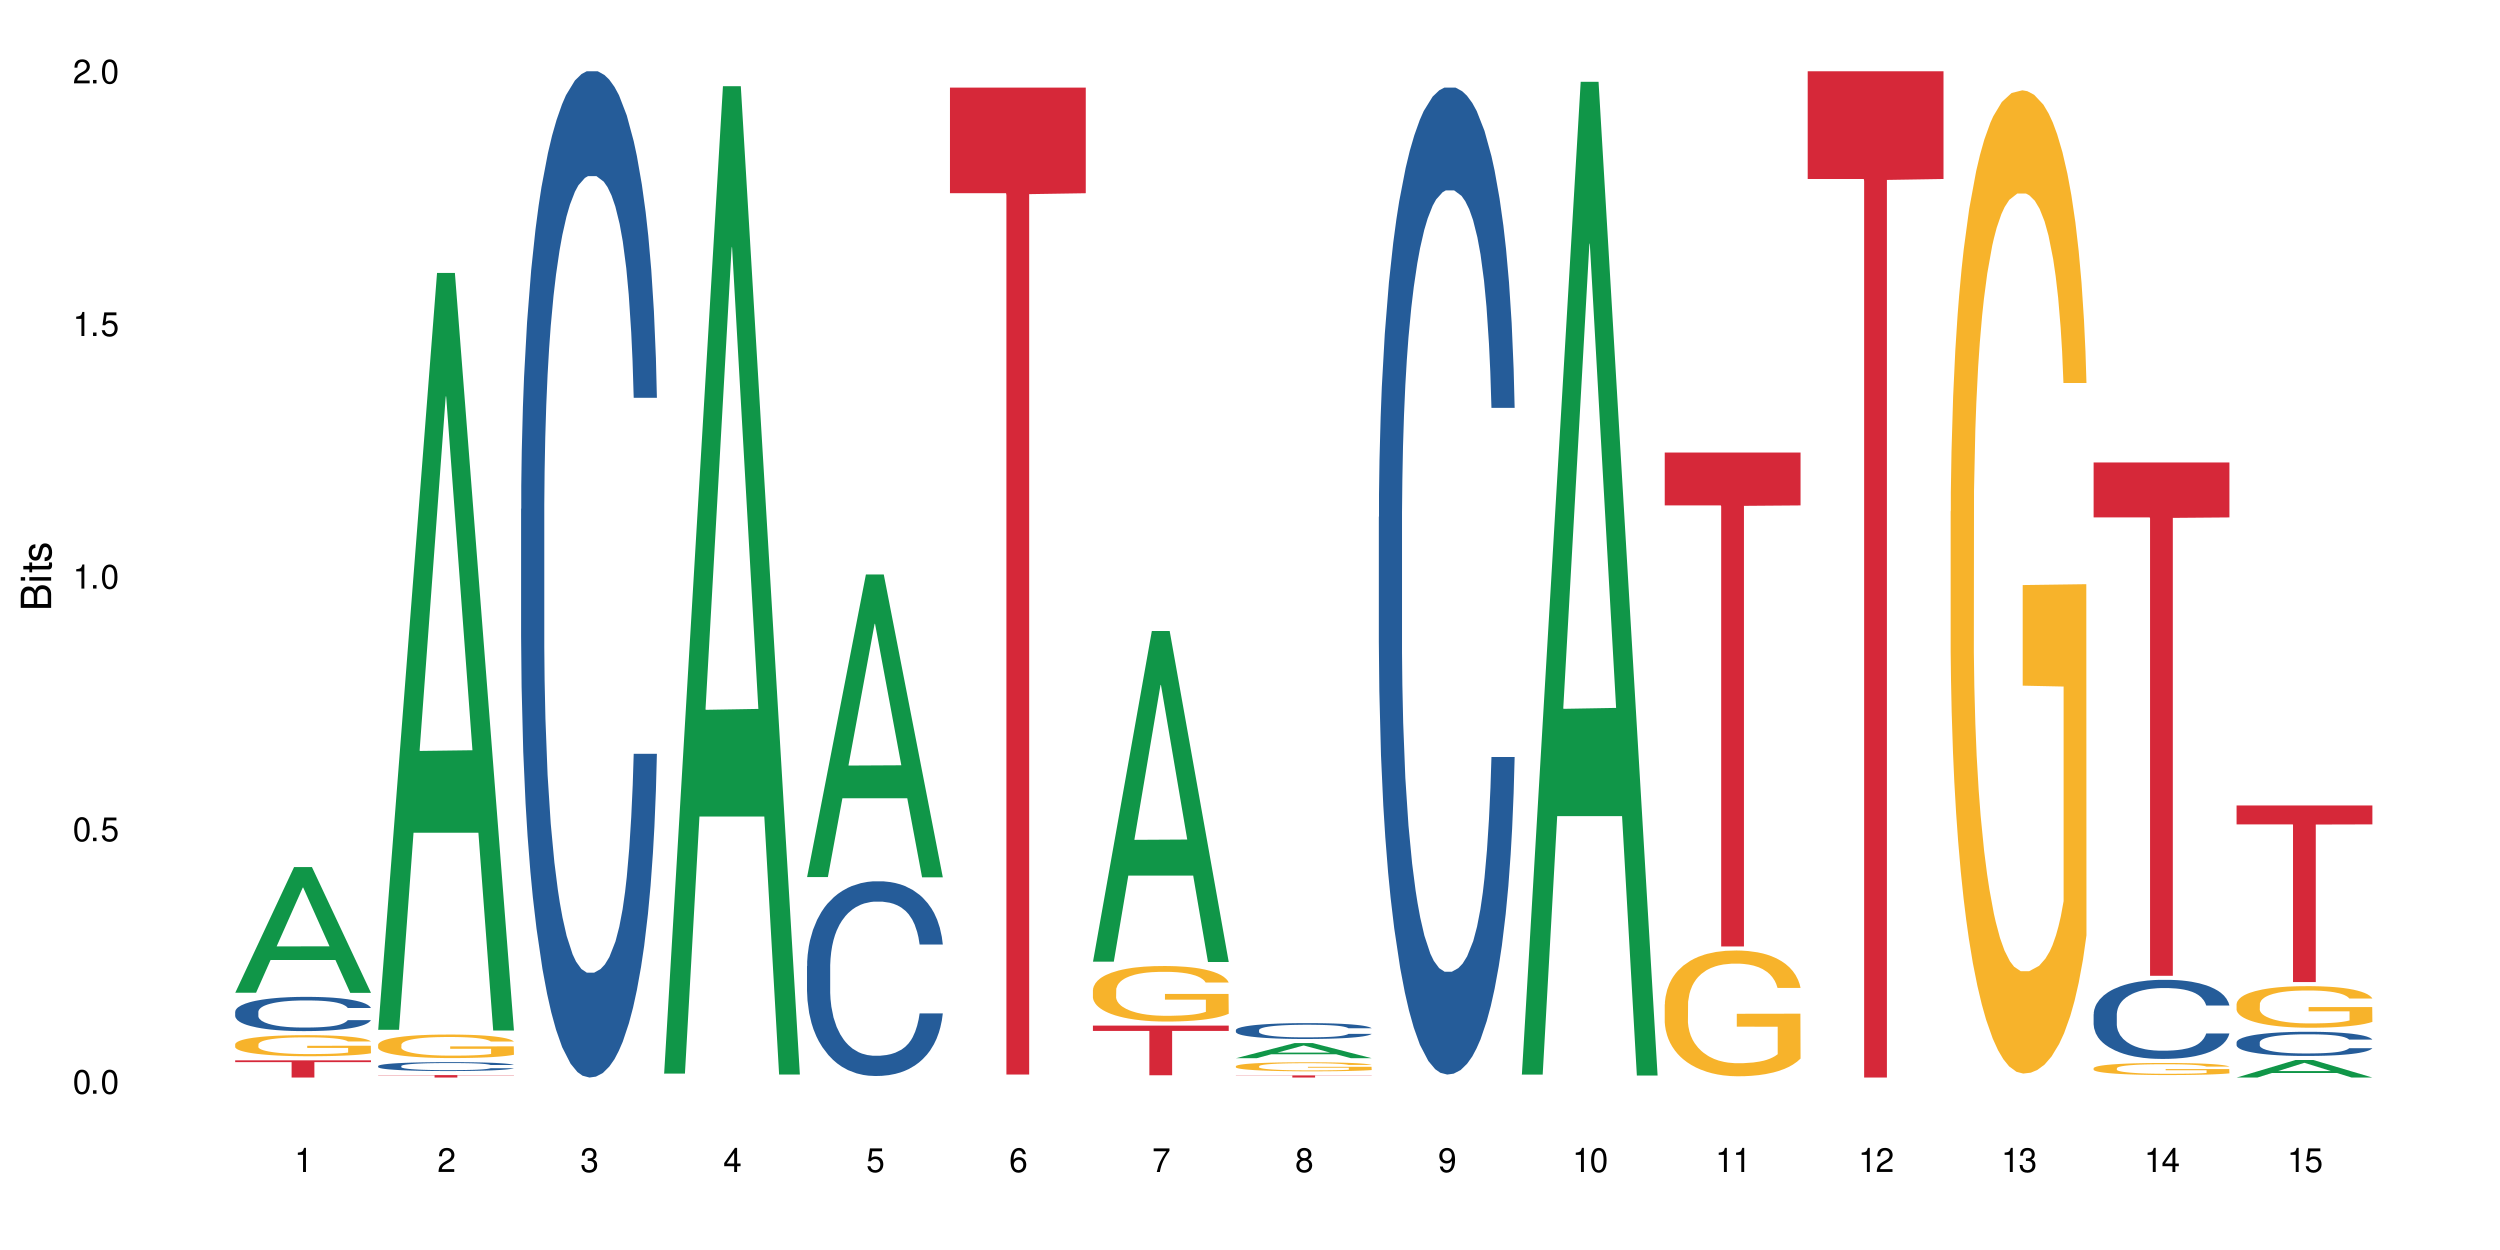 <?xml version="1.0" encoding="UTF-8"?>
<svg xmlns="http://www.w3.org/2000/svg" xmlns:xlink="http://www.w3.org/1999/xlink" width="720" height="360" viewBox="0 0 720 360">
<defs>
<g>
<g id="glyph-0-0">
</g>
<g id="glyph-0-1">
<path d="M 2.641 -6.938 C 2 -6.938 1.422 -6.656 1.078 -6.172 C 0.641 -5.562 0.406 -4.641 0.406 -3.359 C 0.406 -1.016 1.188 0.219 2.641 0.219 C 4.078 0.219 4.859 -1.016 4.859 -3.297 C 4.859 -4.641 4.656 -5.547 4.203 -6.172 C 3.844 -6.656 3.281 -6.938 2.641 -6.938 Z M 2.641 -6.188 C 3.547 -6.188 4 -5.25 4 -3.375 C 4 -1.406 3.562 -0.484 2.625 -0.484 C 1.734 -0.484 1.281 -1.438 1.281 -3.344 C 1.281 -5.25 1.734 -6.188 2.641 -6.188 Z M 2.641 -6.188 "/>
</g>
<g id="glyph-0-2">
<path d="M 1.828 -1 L 0.828 -1 L 0.828 0 L 1.828 0 Z M 1.828 -1 "/>
</g>
<g id="glyph-0-3">
<path d="M 4.562 -6.797 L 1.062 -6.797 L 0.547 -3.094 L 1.328 -3.094 C 1.719 -3.562 2.047 -3.734 2.578 -3.734 C 3.484 -3.734 4.062 -3.109 4.062 -2.094 C 4.062 -1.125 3.484 -0.531 2.578 -0.531 C 1.828 -0.531 1.375 -0.906 1.188 -1.672 L 0.328 -1.672 C 0.453 -1.109 0.547 -0.844 0.75 -0.594 C 1.125 -0.078 1.828 0.219 2.594 0.219 C 3.969 0.219 4.922 -0.781 4.922 -2.219 C 4.922 -3.562 4.031 -4.484 2.719 -4.484 C 2.25 -4.484 1.859 -4.359 1.469 -4.062 L 1.734 -5.969 L 4.562 -5.969 Z M 4.562 -6.797 "/>
</g>
<g id="glyph-0-4">
<path d="M 2.484 -4.938 L 2.484 0 L 3.328 0 L 3.328 -6.938 L 2.766 -6.938 C 2.469 -5.875 2.281 -5.734 0.984 -5.562 L 0.984 -4.938 Z M 2.484 -4.938 "/>
</g>
<g id="glyph-0-5">
<path d="M 4.859 -0.828 L 1.281 -0.828 C 1.359 -1.406 1.672 -1.781 2.5 -2.281 L 3.469 -2.828 C 4.406 -3.344 4.906 -4.062 4.906 -4.906 C 4.906 -5.484 4.672 -6.031 4.266 -6.406 C 3.859 -6.766 3.375 -6.938 2.719 -6.938 C 1.859 -6.938 1.219 -6.625 0.844 -6.031 C 0.609 -5.672 0.5 -5.234 0.484 -4.531 L 1.328 -4.531 C 1.359 -5.016 1.406 -5.281 1.531 -5.516 C 1.75 -5.938 2.188 -6.203 2.703 -6.203 C 3.469 -6.203 4.031 -5.641 4.031 -4.891 C 4.031 -4.344 3.719 -3.859 3.125 -3.516 L 2.234 -3 C 0.812 -2.172 0.406 -1.531 0.328 -0.016 L 4.859 -0.016 Z M 4.859 -0.828 "/>
</g>
<g id="glyph-0-6">
<path d="M 2.125 -3.188 L 2.578 -3.188 C 3.5 -3.188 3.984 -2.766 3.984 -1.922 C 3.984 -1.062 3.469 -0.531 2.594 -0.531 C 1.656 -0.531 1.203 -1 1.156 -2.016 L 0.312 -2.016 C 0.344 -1.453 0.438 -1.094 0.609 -0.781 C 0.953 -0.109 1.625 0.219 2.547 0.219 C 3.953 0.219 4.859 -0.625 4.859 -1.938 C 4.859 -2.828 4.516 -3.297 3.703 -3.594 C 4.344 -3.844 4.656 -4.328 4.656 -5.031 C 4.656 -6.219 3.875 -6.938 2.578 -6.938 C 1.203 -6.938 0.484 -6.172 0.453 -4.703 L 1.297 -4.703 C 1.312 -5.125 1.344 -5.359 1.453 -5.578 C 1.641 -5.969 2.062 -6.203 2.594 -6.203 C 3.344 -6.203 3.797 -5.75 3.797 -5 C 3.797 -4.516 3.609 -4.219 3.25 -4.047 C 3.016 -3.953 2.703 -3.922 2.125 -3.906 Z M 2.125 -3.188 "/>
</g>
<g id="glyph-0-7">
<path d="M 3.141 -1.672 L 3.141 0 L 3.984 0 L 3.984 -1.672 L 4.984 -1.672 L 4.984 -2.438 L 3.984 -2.438 L 3.984 -6.938 L 3.359 -6.938 L 0.266 -2.578 L 0.266 -1.672 Z M 3.141 -2.438 L 1 -2.438 L 3.141 -5.5 Z M 3.141 -2.438 "/>
</g>
<g id="glyph-0-8">
<path d="M 4.781 -5.125 C 4.609 -6.266 3.891 -6.938 2.844 -6.938 C 2.094 -6.938 1.422 -6.578 1.031 -5.953 C 0.594 -5.266 0.406 -4.422 0.406 -3.172 C 0.406 -2 0.578 -1.25 0.984 -0.641 C 1.359 -0.078 1.953 0.219 2.703 0.219 C 3.984 0.219 4.922 -0.75 4.922 -2.094 C 4.922 -3.375 4.062 -4.281 2.844 -4.281 C 2.172 -4.281 1.641 -4.031 1.281 -3.516 C 1.281 -5.234 1.828 -6.188 2.797 -6.188 C 3.391 -6.188 3.797 -5.797 3.938 -5.125 Z M 2.734 -3.531 C 3.547 -3.531 4.062 -2.953 4.062 -2.031 C 4.062 -1.156 3.484 -0.531 2.703 -0.531 C 1.922 -0.531 1.328 -1.188 1.328 -2.078 C 1.328 -2.938 1.906 -3.531 2.734 -3.531 Z M 2.734 -3.531 "/>
</g>
<g id="glyph-0-9">
<path d="M 4.984 -6.797 L 0.438 -6.797 L 0.438 -5.969 L 4.109 -5.969 C 2.5 -3.656 1.828 -2.234 1.328 0 L 2.219 0 C 2.594 -2.172 3.453 -4.047 4.984 -6.094 Z M 4.984 -6.797 "/>
</g>
<g id="glyph-0-10">
<path d="M 3.75 -3.656 C 4.469 -4.094 4.688 -4.438 4.688 -5.078 C 4.688 -6.172 3.844 -6.938 2.641 -6.938 C 1.438 -6.938 0.594 -6.172 0.594 -5.094 C 0.594 -4.438 0.812 -4.094 1.516 -3.656 C 0.734 -3.266 0.359 -2.703 0.359 -1.922 C 0.359 -0.656 1.281 0.219 2.641 0.219 C 3.984 0.219 4.922 -0.656 4.922 -1.922 C 4.922 -2.703 4.531 -3.266 3.75 -3.656 Z M 2.641 -6.188 C 3.359 -6.188 3.812 -5.75 3.812 -5.062 C 3.812 -4.406 3.344 -3.984 2.641 -3.984 C 1.922 -3.984 1.453 -4.406 1.453 -5.078 C 1.453 -5.75 1.922 -6.188 2.641 -6.188 Z M 2.641 -3.266 C 3.484 -3.266 4.062 -2.719 4.062 -1.906 C 4.062 -1.078 3.484 -0.531 2.625 -0.531 C 1.797 -0.531 1.219 -1.094 1.219 -1.906 C 1.219 -2.719 1.781 -3.266 2.641 -3.266 Z M 2.641 -3.266 "/>
</g>
<g id="glyph-0-11">
<path d="M 0.516 -1.578 C 0.672 -0.453 1.406 0.219 2.438 0.219 C 3.188 0.219 3.859 -0.141 4.266 -0.766 C 4.688 -1.453 4.891 -2.297 4.891 -3.547 C 4.891 -4.719 4.703 -5.453 4.312 -6.078 C 3.938 -6.641 3.344 -6.938 2.594 -6.938 C 1.297 -6.938 0.359 -5.969 0.359 -4.625 C 0.359 -3.344 1.234 -2.453 2.453 -2.453 C 3.094 -2.453 3.578 -2.672 4.016 -3.203 C 4 -1.484 3.469 -0.531 2.5 -0.531 C 1.906 -0.531 1.484 -0.906 1.359 -1.578 Z M 2.578 -6.203 C 3.375 -6.203 3.969 -5.531 3.969 -4.641 C 3.969 -3.797 3.391 -3.188 2.547 -3.188 C 1.734 -3.188 1.234 -3.766 1.234 -4.688 C 1.234 -5.562 1.797 -6.203 2.578 -6.203 Z M 2.578 -6.203 "/>
</g>
<g id="glyph-1-0">
</g>
<g id="glyph-1-1">
<path d="M 0 -0.953 L 0 -4.891 C 0 -5.719 -0.234 -6.344 -0.734 -6.797 C -1.188 -7.234 -1.812 -7.469 -2.5 -7.469 C -3.547 -7.469 -4.188 -7 -4.625 -5.875 C -4.984 -6.688 -5.625 -7.094 -6.531 -7.094 C -7.172 -7.094 -7.734 -6.859 -8.141 -6.391 C -8.562 -5.922 -8.75 -5.344 -8.75 -4.5 L -8.75 -0.953 Z M -4.984 -2.062 L -7.766 -2.062 L -7.766 -4.219 C -7.766 -4.844 -7.688 -5.203 -7.453 -5.5 C -7.219 -5.812 -6.859 -5.969 -6.375 -5.969 C -5.891 -5.969 -5.531 -5.812 -5.297 -5.5 C -5.062 -5.203 -4.984 -4.844 -4.984 -4.219 Z M -0.984 -2.062 L -4 -2.062 L -4 -4.781 C -4 -5.766 -3.438 -6.359 -2.484 -6.359 C -1.547 -6.359 -0.984 -5.766 -0.984 -4.781 Z M -0.984 -2.062 "/>
</g>
<g id="glyph-1-2">
<path d="M -6.281 -1.797 L -6.281 -0.797 L 0 -0.797 L 0 -1.797 Z M -8.75 -1.797 L -8.75 -0.797 L -7.484 -0.797 L -7.484 -1.797 Z M -8.75 -1.797 "/>
</g>
<g id="glyph-1-3">
<path d="M -6.281 -3.047 L -6.281 -2.016 L -8.016 -2.016 L -8.016 -1.016 L -6.281 -1.016 L -6.281 -0.172 L -5.469 -0.172 L -5.469 -1.016 L -0.719 -1.016 C -0.078 -1.016 0.281 -1.453 0.281 -2.234 C 0.281 -2.5 0.25 -2.719 0.188 -3.047 L -0.641 -3.047 C -0.609 -2.906 -0.594 -2.766 -0.594 -2.562 C -0.594 -2.141 -0.719 -2.016 -1.156 -2.016 L -5.469 -2.016 L -5.469 -3.047 Z M -6.281 -3.047 "/>
</g>
<g id="glyph-1-4">
<path d="M -4.531 -5.25 C -5.766 -5.25 -6.469 -4.422 -6.469 -2.969 C -6.469 -1.516 -5.719 -0.562 -4.547 -0.562 C -3.562 -0.562 -3.094 -1.062 -2.734 -2.562 L -2.516 -3.484 C -2.344 -4.188 -2.094 -4.469 -1.641 -4.469 C -1.047 -4.469 -0.641 -3.875 -0.641 -3 C -0.641 -2.453 -0.797 -2 -1.062 -1.75 C -1.25 -1.594 -1.422 -1.531 -1.875 -1.469 L -1.875 -0.406 C -0.422 -0.453 0.281 -1.266 0.281 -2.922 C 0.281 -4.5 -0.5 -5.516 -1.719 -5.516 C -2.656 -5.516 -3.172 -4.984 -3.469 -3.734 L -3.703 -2.766 C -3.891 -1.953 -4.156 -1.609 -4.594 -1.609 C -5.188 -1.609 -5.547 -2.125 -5.547 -2.938 C -5.547 -3.75 -5.203 -4.172 -4.531 -4.203 Z M -4.531 -5.25 "/>
</g>
</g>
</defs>
<rect x="-72" y="-36" width="864" height="432" fill="rgb(100%, 100%, 100%)" fill-opacity="1"/>
<path fill-rule="nonzero" fill="rgb(6.275%, 58.824%, 28.235%)" fill-opacity="1" d="M 67.73 285.906 L 67.773 285.871 L 84.695 249.711 L 89.836 249.711 L 106.844 285.941 L 100.867 285.941 L 96.605 276.48 L 77.926 276.48 L 73.75 285.906 L 67.73 285.906 L 79.723 272.57 L 94.895 272.535 L 87.328 255.629 L 87.246 255.594 L 87.16 255.695 L 79.684 272.535 L 79.723 272.57 Z M 67.73 285.906 "/>
<path fill-rule="nonzero" fill="rgb(14.51%, 36.078%, 60%)" fill-opacity="1" d="M 67.73 291.391 L 67.777 291.383 L 67.777 291.168 L 67.922 290.824 L 68.254 290.391 L 68.59 290.094 L 69.449 289.562 L 70.641 289.051 L 71.879 288.652 L 72.785 288.418 L 73.598 288.238 L 75.457 287.906 L 76.652 287.734 L 77.938 287.582 L 79.512 287.43 L 80.656 287.336 L 83.234 287.195 L 85.141 287.129 L 86.621 287.105 L 89.816 287.105 L 91.723 287.141 L 93.105 287.184 L 94.633 287.258 L 95.922 287.336 L 98.164 287.535 L 100.168 287.789 L 101.074 287.934 L 102.504 288.211 L 103.602 288.48 L 104.363 288.715 L 105.223 289.051 L 105.984 289.453 L 106.559 289.914 L 106.844 290.301 L 100.168 290.301 L 99.832 289.941 L 99.449 289.664 L 98.734 289.293 L 98.02 289.031 L 97.02 288.77 L 96.113 288.598 L 94.871 288.43 L 93.773 288.32 L 92.629 288.238 L 91.531 288.184 L 89.434 288.129 L 87 288.129 L 86.094 288.148 L 84.234 288.219 L 83.234 288.285 L 81.801 288.41 L 80.801 288.527 L 79.609 288.707 L 78.797 288.859 L 77.797 289.094 L 77.078 289.301 L 76.27 289.598 L 75.793 289.824 L 75.363 290.078 L 74.98 290.375 L 74.695 290.688 L 74.504 291.023 L 74.41 291.348 L 74.41 292.742 L 74.504 293.066 L 74.742 293.445 L 75.363 293.996 L 76.27 294.473 L 77.32 294.852 L 78.32 295.121 L 78.891 295.246 L 79.656 295.391 L 80.848 295.574 L 82.566 295.754 L 83.566 295.824 L 85.094 295.898 L 86.668 295.934 L 88.766 295.934 L 90.625 295.898 L 91.867 295.852 L 93.156 295.781 L 94.918 295.625 L 96.016 295.48 L 96.969 295.312 L 97.688 295.141 L 98.164 294.996 L 98.879 294.715 L 99.449 294.41 L 99.879 294.094 L 100.168 293.789 L 106.844 293.789 L 106.559 294.148 L 106.129 294.5 L 105.699 294.762 L 105.031 295.078 L 104.27 295.355 L 103.172 295.672 L 102.266 295.879 L 101.074 296.105 L 99.977 296.273 L 98.781 296.43 L 97.02 296.609 L 95.875 296.699 L 94.633 296.781 L 93.156 296.852 L 91.293 296.914 L 89.289 296.949 L 87.43 296.961 L 85.426 296.941 L 83.949 296.906 L 81.992 296.824 L 79.559 296.664 L 77.797 296.492 L 76.414 296.32 L 75.219 296.141 L 73.883 295.898 L 72.168 295.5 L 71.117 295.195 L 70.402 294.941 L 69.59 294.59 L 69.02 294.273 L 68.352 293.77 L 67.875 293.129 L 67.73 292.637 Z M 67.73 291.391 "/>
<path fill-rule="nonzero" fill="rgb(96.863%, 70.196%, 16.863%)" fill-opacity="1" d="M 67.73 300.727 L 67.777 300.723 L 67.777 300.609 L 67.969 300.359 L 68.445 300.016 L 69.066 299.734 L 69.734 299.512 L 70.164 299.395 L 70.879 299.227 L 71.5 299.105 L 73.074 298.855 L 75.078 298.625 L 76.172 298.523 L 77.414 298.43 L 79.18 298.324 L 79.988 298.285 L 82.469 298.195 L 85.285 298.141 L 88.383 298.125 L 89.816 298.129 L 91.77 298.152 L 94.441 298.211 L 95.969 298.27 L 97.16 298.324 L 98.402 298.395 L 99.926 298.508 L 101.359 298.641 L 102.504 298.773 L 103.648 298.941 L 104.602 299.117 L 105.414 299.312 L 106.129 299.547 L 106.559 299.738 L 106.844 299.934 L 100.215 299.934 L 99.832 299.738 L 99.402 299.59 L 98.688 299.406 L 97.973 299.273 L 97.258 299.168 L 95.922 299.023 L 94.777 298.934 L 93.344 298.855 L 91.961 298.805 L 90.387 298.773 L 89.434 298.762 L 86.906 298.762 L 84.617 298.801 L 83.281 298.844 L 82.328 298.891 L 80.992 298.973 L 80.18 299.039 L 79.703 299.086 L 78.273 299.258 L 77.32 299.41 L 76.793 299.516 L 76.125 299.684 L 75.648 299.832 L 75.125 300.055 L 74.84 300.223 L 74.457 300.602 L 74.41 301.598 L 74.551 301.809 L 74.84 302.039 L 75.219 302.238 L 75.793 302.449 L 76.363 302.609 L 77.367 302.828 L 78.227 302.969 L 78.891 303.066 L 80.18 303.215 L 80.703 303.266 L 81.945 303.363 L 83.234 303.441 L 84.809 303.508 L 86 303.543 L 87.906 303.57 L 90.34 303.57 L 93.203 303.535 L 95.016 303.492 L 96.254 303.449 L 97.066 303.41 L 98.066 303.348 L 98.781 303.293 L 99.449 303.23 L 100.262 303.137 L 100.262 301.809 L 88.48 301.805 L 88.48 301.184 L 106.797 301.176 L 106.844 303.348 L 105.844 303.5 L 104.602 303.641 L 103.41 303.754 L 102.168 303.848 L 100.406 303.953 L 98.973 304.02 L 96.781 304.098 L 94.777 304.148 L 92.676 304.18 L 90.816 304.199 L 88.621 304.203 L 86.668 304.191 L 84.57 304.16 L 82.898 304.113 L 81.371 304.059 L 79.848 303.988 L 77.938 303.871 L 76.699 303.777 L 75.41 303.66 L 74.121 303.52 L 72.977 303.371 L 72.215 303.254 L 71.453 303.121 L 70.641 302.953 L 69.879 302.766 L 69.305 302.594 L 68.781 302.398 L 68.398 302.215 L 68.016 301.965 L 67.828 301.766 L 67.73 301.594 Z M 67.73 300.727 "/>
<path fill-rule="nonzero" fill="rgb(83.922%, 15.686%, 22.353%)" fill-opacity="1" d="M 67.73 305.367 L 106.844 305.367 L 106.844 305.898 L 90.543 305.902 L 90.543 310.332 L 83.984 310.332 L 83.984 305.906 L 83.891 305.898 L 67.73 305.898 Z M 67.73 305.367 "/>
<path fill-rule="nonzero" fill="rgb(6.275%, 58.824%, 28.235%)" fill-opacity="1" d="M 108.902 296.578 L 108.945 296.375 L 125.867 78.602 L 131.008 78.602 L 148.016 296.785 L 142.039 296.785 L 137.777 239.832 L 119.098 239.832 L 114.922 296.578 L 108.902 296.578 L 120.895 216.27 L 136.062 216.066 L 128.5 114.246 L 128.418 114.043 L 128.332 114.656 L 120.855 216.066 L 120.895 216.27 Z M 108.902 296.578 "/>
<path fill-rule="nonzero" fill="rgb(14.51%, 36.078%, 60%)" fill-opacity="1" d="M 108.902 307.012 L 108.949 307.008 L 108.949 306.949 L 109.094 306.863 L 109.426 306.75 L 109.762 306.672 L 110.621 306.531 L 111.812 306.398 L 113.051 306.293 L 113.957 306.234 L 114.77 306.188 L 116.629 306.098 L 117.82 306.055 L 119.109 306.016 L 120.684 305.977 L 121.828 305.953 L 124.406 305.914 L 126.312 305.898 L 127.793 305.891 L 130.988 305.891 L 132.895 305.898 L 134.277 305.91 L 135.805 305.93 L 137.094 305.953 L 139.336 306.004 L 141.336 306.07 L 142.242 306.105 L 143.676 306.18 L 144.773 306.25 L 145.535 306.312 L 146.395 306.398 L 147.156 306.504 L 147.73 306.625 L 148.016 306.727 L 141.336 306.727 L 141.004 306.633 L 140.621 306.559 L 139.906 306.461 L 139.191 306.395 L 138.191 306.324 L 137.285 306.281 L 136.043 306.234 L 134.945 306.207 L 133.801 306.188 L 132.703 306.172 L 130.605 306.16 L 128.172 306.16 L 127.266 306.164 L 125.406 306.184 L 124.406 306.199 L 122.973 306.23 L 121.973 306.262 L 120.781 306.309 L 119.969 306.348 L 118.969 306.41 L 118.25 306.465 L 117.441 306.543 L 116.965 306.602 L 116.535 306.668 L 116.152 306.742 L 115.867 306.828 L 115.676 306.914 L 115.582 307 L 115.582 307.363 L 115.676 307.449 L 115.914 307.547 L 116.535 307.691 L 117.441 307.812 L 118.488 307.914 L 119.492 307.984 L 120.062 308.016 L 120.828 308.055 L 122.02 308.102 L 123.738 308.148 L 124.738 308.168 L 126.266 308.188 L 127.84 308.195 L 129.938 308.195 L 131.797 308.188 L 133.039 308.176 L 134.324 308.156 L 136.09 308.117 L 137.188 308.078 L 138.141 308.031 L 138.859 307.988 L 139.336 307.949 L 140.051 307.879 L 140.621 307.797 L 141.051 307.715 L 141.336 307.637 L 148.016 307.637 L 147.73 307.73 L 147.301 307.82 L 146.871 307.891 L 146.203 307.973 L 145.441 308.047 L 144.344 308.129 L 143.438 308.18 L 142.242 308.238 L 141.148 308.285 L 139.953 308.324 L 138.191 308.371 L 137.043 308.395 L 135.805 308.418 L 134.324 308.434 L 132.465 308.453 L 130.461 308.461 L 128.602 308.465 L 126.598 308.457 L 125.121 308.449 L 123.164 308.43 L 120.73 308.387 L 118.969 308.34 L 117.582 308.297 L 116.391 308.25 L 115.055 308.188 L 113.34 308.082 L 112.289 308.004 L 111.574 307.938 L 110.762 307.844 L 110.191 307.762 L 109.523 307.633 L 109.047 307.465 L 108.902 307.336 Z M 108.902 307.012 "/>
<path fill-rule="nonzero" fill="rgb(96.863%, 70.196%, 16.863%)" fill-opacity="1" d="M 108.902 300.852 L 108.949 300.844 L 108.949 300.723 L 109.141 300.441 L 109.617 300.059 L 110.238 299.742 L 110.906 299.496 L 111.336 299.367 L 112.051 299.18 L 112.672 299.043 L 114.246 298.766 L 116.25 298.504 L 117.344 298.395 L 118.586 298.289 L 120.352 298.172 L 121.16 298.129 L 123.641 298.027 L 126.457 297.965 L 129.555 297.949 L 130.988 297.953 L 132.941 297.98 L 135.613 298.047 L 137.141 298.109 L 138.332 298.172 L 139.574 298.25 L 141.098 298.375 L 142.531 298.523 L 143.676 298.672 L 144.82 298.859 L 145.773 299.055 L 146.586 299.273 L 147.301 299.531 L 147.73 299.75 L 148.016 299.965 L 141.387 299.965 L 141.004 299.75 L 140.574 299.582 L 139.859 299.379 L 139.145 299.23 L 138.43 299.113 L 137.094 298.949 L 135.949 298.852 L 134.516 298.766 L 133.133 298.711 L 131.559 298.672 L 130.605 298.66 L 128.078 298.66 L 125.789 298.703 L 124.453 298.754 L 123.5 298.801 L 122.164 298.895 L 121.352 298.969 L 120.875 299.02 L 119.445 299.211 L 118.488 299.383 L 117.965 299.5 L 117.297 299.688 L 116.82 299.855 L 116.297 300.102 L 116.008 300.289 L 115.629 300.707 L 115.582 301.824 L 115.723 302.059 L 116.008 302.312 L 116.391 302.535 L 116.965 302.77 L 117.535 302.949 L 118.539 303.191 L 119.395 303.352 L 120.062 303.457 L 121.352 303.625 L 121.875 303.68 L 123.117 303.793 L 124.406 303.879 L 125.98 303.953 L 127.172 303.988 L 129.078 304.02 L 131.512 304.02 L 134.375 303.984 L 136.188 303.934 L 137.426 303.883 L 138.238 303.84 L 139.238 303.773 L 139.953 303.711 L 140.621 303.645 L 141.434 303.539 L 141.434 302.059 L 129.652 302.051 L 129.652 301.359 L 147.969 301.352 L 148.016 303.773 L 147.016 303.941 L 145.773 304.102 L 144.582 304.227 L 143.34 304.328 L 141.578 304.449 L 140.145 304.523 L 137.949 304.609 L 135.949 304.664 L 133.848 304.703 L 131.988 304.719 L 129.793 304.727 L 127.84 304.715 L 125.742 304.676 L 124.07 304.629 L 122.543 304.566 L 121.02 304.484 L 119.109 304.355 L 117.871 304.25 L 116.582 304.121 L 115.293 303.965 L 114.148 303.797 L 113.387 303.668 L 112.625 303.52 L 111.812 303.332 L 111.051 303.121 L 110.477 302.93 L 109.953 302.715 L 109.57 302.512 L 109.188 302.23 L 108.996 302.008 L 108.902 301.816 Z M 108.902 300.852 "/>
<path fill-rule="nonzero" fill="rgb(83.922%, 15.686%, 22.353%)" fill-opacity="1" d="M 108.902 309.629 L 148.016 309.629 L 148.016 309.703 L 131.715 309.703 L 131.715 310.332 L 125.156 310.332 L 125.156 309.703 L 108.902 309.703 Z M 108.902 309.629 "/>
<path fill-rule="nonzero" fill="rgb(14.51%, 36.078%, 60%)" fill-opacity="1" d="M 150.074 146.621 L 150.121 146.355 L 150.121 140 L 150.266 129.934 L 150.598 117.215 L 150.934 108.477 L 151.793 92.844 L 152.984 77.746 L 154.223 66.09 L 155.129 59.203 L 155.941 53.902 L 157.801 44.102 L 158.992 39.07 L 160.281 34.566 L 161.855 30.062 L 163 27.414 L 165.578 23.176 L 167.484 21.32 L 168.965 20.527 L 172.16 20.527 L 174.066 21.586 L 175.449 22.91 L 176.977 25.031 L 178.266 27.414 L 180.508 33.242 L 182.508 40.66 L 183.414 44.898 L 184.848 53.109 L 185.945 61.055 L 186.707 67.945 L 187.566 77.746 L 188.328 89.668 L 188.902 103.176 L 189.188 114.566 L 182.508 114.566 L 182.176 103.973 L 181.793 95.758 L 181.078 84.898 L 180.363 77.215 L 179.359 69.535 L 178.453 64.5 L 177.215 59.469 L 176.117 56.289 L 174.973 53.902 L 173.875 52.316 L 171.777 50.727 L 169.344 50.727 L 168.438 51.254 L 166.578 53.375 L 165.578 55.23 L 164.145 58.938 L 163.145 62.383 L 161.953 67.68 L 161.141 72.184 L 160.137 79.07 L 159.422 85.164 L 158.613 93.906 L 158.137 100.527 L 157.707 107.945 L 157.324 116.688 L 157.039 125.957 L 156.848 135.762 L 156.754 145.297 L 156.754 186.355 L 156.848 195.895 L 157.086 207.02 L 157.707 223.18 L 158.613 237.219 L 159.66 248.344 L 160.664 256.293 L 161.234 260 L 162 264.238 L 163.191 269.535 L 164.91 274.836 L 165.91 276.953 L 167.438 279.074 L 169.012 280.133 L 171.109 280.133 L 172.969 279.074 L 174.211 277.75 L 175.496 275.629 L 177.262 271.125 L 178.359 266.887 L 179.312 261.855 L 180.027 256.82 L 180.508 252.582 L 181.223 244.371 L 181.793 235.363 L 182.223 226.094 L 182.508 217.086 L 189.188 217.086 L 188.902 227.684 L 188.473 238.012 L 188.043 245.695 L 187.375 254.969 L 186.613 263.18 L 185.516 272.449 L 184.609 278.543 L 183.414 285.168 L 182.32 290.199 L 181.125 294.703 L 179.359 300 L 178.215 302.648 L 176.977 305.035 L 175.496 307.152 L 173.637 309.008 L 171.633 310.066 L 169.773 310.332 L 167.77 309.801 L 166.293 308.742 L 164.336 306.359 L 161.902 301.59 L 160.137 296.559 L 158.754 291.523 L 157.562 286.227 L 156.227 279.074 L 154.512 267.418 L 153.461 258.41 L 152.746 250.992 L 151.934 240.664 L 151.363 231.391 L 150.695 216.555 L 150.219 197.746 L 150.074 183.18 Z M 150.074 146.621 "/>
<path fill-rule="nonzero" fill="rgb(6.275%, 58.824%, 28.235%)" fill-opacity="1" d="M 191.246 309.203 L 191.289 308.938 L 208.211 24.816 L 213.352 24.816 L 230.359 309.473 L 224.383 309.473 L 220.121 235.168 L 201.441 235.168 L 197.262 309.203 L 191.246 309.203 L 203.238 204.43 L 218.406 204.164 L 210.844 71.324 L 210.762 71.055 L 210.676 71.859 L 203.195 204.164 L 203.238 204.43 Z M 191.246 309.203 "/>
<path fill-rule="nonzero" fill="rgb(6.275%, 58.824%, 28.235%)" fill-opacity="1" d="M 232.418 252.59 L 232.461 252.508 L 249.383 165.438 L 254.523 165.438 L 271.531 252.668 L 265.555 252.668 L 261.293 229.898 L 242.613 229.898 L 238.434 252.59 L 232.418 252.59 L 244.41 220.48 L 259.578 220.398 L 252.016 179.688 L 251.934 179.609 L 251.848 179.852 L 244.367 220.398 L 244.41 220.48 Z M 232.418 252.59 "/>
<path fill-rule="nonzero" fill="rgb(14.51%, 36.078%, 60%)" fill-opacity="1" d="M 232.418 278.227 L 232.465 278.176 L 232.465 276.945 L 232.609 274.996 L 232.941 272.539 L 233.277 270.848 L 234.133 267.824 L 235.328 264.902 L 236.566 262.648 L 237.473 261.316 L 238.285 260.289 L 240.145 258.395 L 241.336 257.422 L 242.625 256.551 L 244.199 255.68 L 245.344 255.168 L 247.918 254.348 L 249.828 253.988 L 251.305 253.832 L 254.504 253.832 L 256.41 254.039 L 257.793 254.297 L 259.32 254.703 L 260.609 255.168 L 262.848 256.293 L 264.852 257.727 L 265.758 258.547 L 267.191 260.137 L 268.285 261.676 L 269.051 263.008 L 269.91 264.902 L 270.672 267.207 L 271.246 269.82 L 271.531 272.023 L 264.852 272.023 L 264.52 269.977 L 264.137 268.387 L 263.422 266.285 L 262.707 264.801 L 261.703 263.312 L 260.797 262.34 L 259.559 261.367 L 258.461 260.75 L 257.316 260.289 L 256.219 259.984 L 254.121 259.676 L 251.688 259.676 L 250.781 259.777 L 248.922 260.188 L 247.918 260.547 L 246.488 261.266 L 245.488 261.93 L 244.293 262.953 L 243.484 263.824 L 242.48 265.16 L 241.766 266.336 L 240.957 268.027 L 240.48 269.309 L 240.051 270.742 L 239.668 272.434 L 239.383 274.227 L 239.191 276.125 L 239.094 277.969 L 239.094 285.91 L 239.191 287.758 L 239.43 289.91 L 240.051 293.035 L 240.957 295.75 L 242.004 297.902 L 243.008 299.441 L 243.578 300.156 L 244.344 300.977 L 245.535 302.004 L 247.25 303.027 L 248.254 303.438 L 249.781 303.848 L 251.355 304.051 L 253.453 304.051 L 255.312 303.848 L 256.555 303.59 L 257.84 303.18 L 259.605 302.309 L 260.703 301.488 L 261.656 300.516 L 262.371 299.543 L 262.848 298.723 L 263.566 297.133 L 264.137 295.391 L 264.566 293.598 L 264.852 291.855 L 271.531 291.855 L 271.246 293.906 L 270.816 295.902 L 270.387 297.391 L 269.719 299.184 L 268.953 300.773 L 267.859 302.566 L 266.953 303.746 L 265.758 305.023 L 264.66 306 L 263.469 306.871 L 261.703 307.895 L 260.559 308.406 L 259.32 308.867 L 257.84 309.277 L 255.98 309.637 L 253.977 309.844 L 252.117 309.895 L 250.113 309.789 L 248.637 309.586 L 246.68 309.125 L 244.246 308.203 L 242.48 307.23 L 241.098 306.254 L 239.906 305.23 L 238.57 303.848 L 236.852 301.594 L 235.805 299.852 L 235.09 298.414 L 234.277 296.418 L 233.707 294.621 L 233.039 291.754 L 232.559 288.113 L 232.418 285.297 Z M 232.418 278.227 "/>
<path fill-rule="nonzero" fill="rgb(83.922%, 15.686%, 22.353%)" fill-opacity="1" d="M 273.59 25.223 L 312.703 25.223 L 312.703 55.648 L 296.402 55.914 L 296.402 309.473 L 289.844 309.473 L 289.844 56.184 L 289.746 55.648 L 273.59 55.648 Z M 273.59 25.223 "/>
<path fill-rule="nonzero" fill="rgb(6.275%, 58.824%, 28.235%)" fill-opacity="1" d="M 314.762 276.957 L 314.801 276.867 L 331.727 181.73 L 336.867 181.73 L 353.875 277.047 L 347.898 277.047 L 343.637 252.168 L 324.957 252.168 L 320.777 276.957 L 314.762 276.957 L 326.754 241.875 L 341.922 241.785 L 334.359 197.305 L 334.273 197.215 L 334.191 197.484 L 326.711 241.785 L 326.754 241.875 Z M 314.762 276.957 "/>
<path fill-rule="nonzero" fill="rgb(96.863%, 70.196%, 16.863%)" fill-opacity="1" d="M 314.762 285.062 L 314.809 285.047 L 314.809 284.758 L 315 284.098 L 315.477 283.191 L 316.098 282.449 L 316.766 281.863 L 317.191 281.555 L 317.91 281.117 L 318.527 280.797 L 320.102 280.141 L 322.105 279.523 L 323.203 279.262 L 324.445 279.016 L 326.207 278.734 L 327.02 278.633 L 329.5 278.398 L 332.312 278.254 L 335.414 278.211 L 336.844 278.227 L 338.801 278.281 L 341.473 278.445 L 343 278.59 L 344.191 278.734 L 345.43 278.926 L 346.957 279.219 L 348.387 279.57 L 349.531 279.918 L 350.68 280.359 L 351.633 280.824 L 352.441 281.336 L 353.16 281.949 L 353.586 282.461 L 353.875 282.973 L 347.242 282.973 L 346.863 282.461 L 346.434 282.066 L 345.719 281.586 L 345 281.234 L 344.285 280.957 L 342.949 280.578 L 341.805 280.344 L 340.375 280.141 L 338.992 280.008 L 337.418 279.918 L 336.465 279.891 L 333.938 279.891 L 331.645 279.992 L 330.309 280.109 L 329.355 280.227 L 328.02 280.445 L 327.211 280.621 L 326.734 280.738 L 325.301 281.191 L 324.348 281.602 L 323.824 281.879 L 323.156 282.316 L 322.68 282.711 L 322.152 283.293 L 321.867 283.734 L 321.484 284.727 L 321.438 287.355 L 321.582 287.91 L 321.867 288.512 L 322.25 289.035 L 322.82 289.594 L 323.395 290.016 L 324.395 290.586 L 325.254 290.965 L 325.922 291.215 L 327.211 291.609 L 327.734 291.738 L 328.977 292.004 L 330.262 292.207 L 331.836 292.383 L 333.031 292.473 L 334.938 292.543 L 337.371 292.543 L 340.23 292.457 L 342.043 292.34 L 343.285 292.223 L 344.094 292.121 L 345.098 291.961 L 345.812 291.812 L 346.48 291.652 L 347.293 291.402 L 347.293 287.91 L 335.508 287.898 L 335.508 286.262 L 353.824 286.246 L 353.875 291.961 L 352.871 292.355 L 351.633 292.734 L 350.438 293.027 L 349.199 293.273 L 347.434 293.551 L 346.004 293.727 L 343.809 293.934 L 341.805 294.062 L 339.707 294.152 L 337.848 294.195 L 335.652 294.211 L 333.695 294.18 L 331.598 294.094 L 329.93 293.977 L 328.402 293.828 L 326.875 293.641 L 324.969 293.332 L 323.727 293.086 L 322.441 292.777 L 321.152 292.414 L 320.008 292.02 L 319.246 291.711 L 318.48 291.359 L 317.672 290.922 L 316.906 290.426 L 316.336 289.973 L 315.809 289.461 L 315.43 288.98 L 315.047 288.32 L 314.855 287.797 L 314.762 287.344 Z M 314.762 285.062 "/>
<path fill-rule="nonzero" fill="rgb(83.922%, 15.686%, 22.353%)" fill-opacity="1" d="M 314.762 295.375 L 353.875 295.375 L 353.875 296.906 L 337.574 296.918 L 337.574 309.684 L 331.016 309.684 L 331.016 296.934 L 330.918 296.906 L 314.762 296.906 Z M 314.762 295.375 "/>
<path fill-rule="nonzero" fill="rgb(6.275%, 58.824%, 28.235%)" fill-opacity="1" d="M 355.934 304.762 L 355.973 304.758 L 372.898 300.395 L 378.039 300.395 L 395.047 304.766 L 389.07 304.766 L 384.809 303.625 L 366.129 303.625 L 361.949 304.762 L 355.934 304.762 L 367.926 303.152 L 383.094 303.148 L 375.531 301.109 L 375.445 301.105 L 375.363 301.117 L 367.883 303.148 L 367.926 303.152 Z M 355.934 304.762 "/>
<path fill-rule="nonzero" fill="rgb(14.51%, 36.078%, 60%)" fill-opacity="1" d="M 355.934 296.648 L 355.98 296.645 L 355.98 296.543 L 356.125 296.383 L 356.457 296.184 L 356.789 296.047 L 357.648 295.801 L 358.844 295.562 L 360.082 295.379 L 360.988 295.27 L 361.801 295.184 L 363.66 295.031 L 364.852 294.949 L 366.141 294.879 L 367.715 294.809 L 368.859 294.766 L 371.434 294.699 L 373.344 294.672 L 374.82 294.656 L 378.016 294.656 L 379.926 294.676 L 381.309 294.695 L 382.836 294.73 L 384.121 294.766 L 386.363 294.859 L 388.367 294.977 L 389.273 295.043 L 390.703 295.172 L 391.801 295.297 L 392.566 295.406 L 393.422 295.562 L 394.188 295.75 L 394.758 295.961 L 395.047 296.141 L 388.367 296.141 L 388.035 295.977 L 387.652 295.844 L 386.938 295.672 L 386.223 295.551 L 385.219 295.43 L 384.312 295.352 L 383.074 295.273 L 381.977 295.223 L 380.832 295.184 L 379.734 295.16 L 377.637 295.133 L 375.203 295.133 L 374.297 295.145 L 372.438 295.176 L 371.434 295.207 L 370.004 295.266 L 369 295.32 L 367.809 295.402 L 367 295.473 L 365.996 295.582 L 365.281 295.68 L 364.469 295.816 L 363.992 295.922 L 363.562 296.039 L 363.184 296.176 L 362.895 296.32 L 362.707 296.477 L 362.609 296.625 L 362.609 297.273 L 362.707 297.426 L 362.945 297.602 L 363.562 297.855 L 364.469 298.078 L 365.52 298.254 L 366.52 298.379 L 367.094 298.438 L 367.855 298.504 L 369.051 298.586 L 370.766 298.672 L 371.77 298.703 L 373.293 298.738 L 374.867 298.754 L 376.969 298.754 L 378.828 298.738 L 380.066 298.715 L 381.355 298.684 L 383.121 298.613 L 384.219 298.547 L 385.172 298.465 L 385.887 298.387 L 386.363 298.32 L 387.078 298.191 L 387.652 298.047 L 388.082 297.902 L 388.367 297.758 L 395.047 297.758 L 394.758 297.926 L 394.328 298.09 L 393.902 298.211 L 393.234 298.355 L 392.469 298.488 L 391.371 298.633 L 390.465 298.73 L 389.273 298.832 L 388.176 298.914 L 386.984 298.984 L 385.219 299.066 L 384.074 299.109 L 382.836 299.148 L 381.355 299.18 L 379.496 299.211 L 377.492 299.227 L 375.633 299.23 L 373.629 299.223 L 372.148 299.207 L 370.195 299.168 L 367.762 299.094 L 365.996 299.012 L 364.613 298.934 L 363.422 298.852 L 362.086 298.738 L 360.367 298.555 L 359.32 298.41 L 358.602 298.293 L 357.793 298.133 L 357.219 297.984 L 356.551 297.75 L 356.074 297.453 L 355.934 297.223 Z M 355.934 296.648 "/>
<path fill-rule="nonzero" fill="rgb(96.863%, 70.196%, 16.863%)" fill-opacity="1" d="M 355.934 307.047 L 355.98 307.047 L 355.98 307 L 356.172 306.891 L 356.648 306.742 L 357.27 306.621 L 357.938 306.527 L 358.363 306.477 L 359.082 306.402 L 359.699 306.352 L 361.273 306.242 L 363.277 306.145 L 364.375 306.102 L 365.613 306.059 L 367.379 306.016 L 368.191 305.996 L 370.672 305.961 L 373.484 305.938 L 376.586 305.93 L 378.016 305.93 L 379.973 305.941 L 382.645 305.965 L 384.172 305.992 L 385.363 306.016 L 386.602 306.047 L 388.129 306.094 L 389.559 306.152 L 390.703 306.207 L 391.848 306.281 L 392.805 306.355 L 393.613 306.441 L 394.328 306.539 L 394.758 306.625 L 395.047 306.707 L 388.414 306.707 L 388.035 306.625 L 387.605 306.559 L 386.891 306.48 L 386.172 306.422 L 385.457 306.379 L 384.121 306.316 L 382.977 306.277 L 381.547 306.242 L 380.164 306.223 L 378.59 306.207 L 377.637 306.203 L 375.105 306.203 L 372.816 306.219 L 371.48 306.238 L 370.527 306.258 L 369.191 306.293 L 368.383 306.324 L 367.906 306.34 L 366.473 306.414 L 365.52 306.484 L 364.996 306.527 L 364.328 306.602 L 363.852 306.664 L 363.324 306.762 L 363.039 306.832 L 362.656 306.992 L 362.609 307.422 L 362.754 307.516 L 363.039 307.613 L 363.422 307.699 L 363.992 307.789 L 364.566 307.859 L 365.566 307.953 L 366.426 308.016 L 367.094 308.055 L 368.383 308.117 L 368.906 308.141 L 370.148 308.184 L 371.434 308.215 L 373.008 308.246 L 374.199 308.262 L 376.109 308.273 L 378.543 308.273 L 381.402 308.258 L 383.215 308.238 L 384.457 308.219 L 385.266 308.203 L 386.27 308.176 L 386.984 308.152 L 387.652 308.125 L 388.461 308.086 L 388.461 307.516 L 376.68 307.512 L 376.68 307.246 L 394.996 307.242 L 395.047 308.176 L 394.043 308.242 L 392.805 308.305 L 391.609 308.352 L 390.371 308.391 L 388.605 308.438 L 387.176 308.465 L 384.98 308.5 L 382.977 308.52 L 380.879 308.535 L 379.02 308.543 L 376.824 308.543 L 374.867 308.539 L 372.77 308.523 L 371.102 308.504 L 369.574 308.48 L 368.047 308.449 L 366.141 308.402 L 364.898 308.359 L 363.613 308.309 L 362.324 308.25 L 361.18 308.188 L 360.414 308.137 L 359.652 308.078 L 358.844 308.008 L 358.078 307.926 L 357.508 307.852 L 356.98 307.77 L 356.602 307.688 L 356.219 307.582 L 356.027 307.496 L 355.934 307.422 Z M 355.934 307.047 "/>
<path fill-rule="nonzero" fill="rgb(83.922%, 15.686%, 22.353%)" fill-opacity="1" d="M 355.934 309.707 L 395.047 309.707 L 395.047 309.773 L 378.746 309.773 L 378.746 310.332 L 372.188 310.332 L 372.188 309.777 L 372.09 309.773 L 355.934 309.773 Z M 355.934 309.707 "/>
<path fill-rule="nonzero" fill="rgb(14.51%, 36.078%, 60%)" fill-opacity="1" d="M 397.105 148.898 L 397.152 148.641 L 397.152 142.402 L 397.293 132.531 L 397.629 120.059 L 397.961 111.484 L 398.82 96.152 L 400.012 81.344 L 401.254 69.91 L 402.16 63.156 L 402.973 57.961 L 404.832 48.348 L 406.023 43.41 L 407.312 38.992 L 408.887 34.574 L 410.031 31.977 L 412.605 27.82 L 414.516 26 L 415.992 25.223 L 419.188 25.223 L 421.098 26.262 L 422.48 27.559 L 424.008 29.637 L 425.293 31.977 L 427.535 37.691 L 429.539 44.969 L 430.445 49.125 L 431.875 57.18 L 432.973 64.977 L 433.738 71.73 L 434.594 81.344 L 435.359 93.035 L 435.93 106.289 L 436.219 117.461 L 429.539 117.461 L 429.207 107.066 L 428.824 99.012 L 428.109 88.359 L 427.395 80.824 L 426.391 73.289 L 425.484 68.352 L 424.246 63.418 L 423.148 60.297 L 422.004 57.961 L 420.906 56.402 L 418.809 54.844 L 416.375 54.844 L 415.469 55.363 L 413.609 57.441 L 412.605 59.258 L 411.176 62.895 L 410.172 66.273 L 408.98 71.473 L 408.172 75.887 L 407.168 82.645 L 406.453 88.621 L 405.641 97.195 L 405.164 103.688 L 404.734 110.965 L 404.355 119.539 L 404.066 128.633 L 403.879 138.246 L 403.781 147.602 L 403.781 187.875 L 403.879 197.227 L 404.117 208.141 L 404.734 223.988 L 405.641 237.758 L 406.691 248.672 L 407.691 256.469 L 408.266 260.105 L 409.027 264.262 L 410.223 269.457 L 411.938 274.656 L 412.941 276.734 L 414.465 278.812 L 416.039 279.852 L 418.141 279.852 L 420 278.812 L 421.238 277.512 L 422.527 275.434 L 424.293 271.016 L 425.391 266.859 L 426.344 261.922 L 427.059 256.988 L 427.535 252.828 L 428.25 244.773 L 428.824 235.941 L 429.254 226.848 L 429.539 218.012 L 436.219 218.012 L 435.93 228.406 L 435.5 238.539 L 435.07 246.074 L 434.406 255.168 L 433.641 263.223 L 432.543 272.316 L 431.637 278.293 L 430.445 284.789 L 429.348 289.727 L 428.156 294.141 L 426.391 299.34 L 425.246 301.938 L 424.008 304.273 L 422.527 306.355 L 420.668 308.172 L 418.664 309.211 L 416.805 309.473 L 414.801 308.953 L 413.32 307.914 L 411.367 305.574 L 408.934 300.898 L 407.168 295.961 L 405.785 291.023 L 404.594 285.828 L 403.258 278.812 L 401.539 267.379 L 400.492 258.547 L 399.773 251.27 L 398.965 241.137 L 398.391 232.043 L 397.723 217.492 L 397.246 199.047 L 397.105 184.754 Z M 397.105 148.898 "/>
<path fill-rule="nonzero" fill="rgb(6.275%, 58.824%, 28.235%)" fill-opacity="1" d="M 438.277 309.488 L 438.316 309.219 L 455.242 23.559 L 460.383 23.559 L 477.387 309.754 L 471.414 309.754 L 467.152 235.051 L 448.473 235.051 L 444.293 309.488 L 438.277 309.488 L 450.27 204.145 L 465.438 203.875 L 457.875 70.316 L 457.789 70.051 L 457.707 70.855 L 450.227 203.875 L 450.27 204.145 Z M 438.277 309.488 "/>
<path fill-rule="nonzero" fill="rgb(96.863%, 70.196%, 16.863%)" fill-opacity="1" d="M 479.445 289.258 L 479.496 289.223 L 479.496 288.562 L 479.688 287.074 L 480.164 285.02 L 480.781 283.332 L 481.449 282.012 L 481.879 281.316 L 482.594 280.324 L 483.215 279.594 L 484.789 278.105 L 486.793 276.715 L 487.891 276.121 L 489.129 275.559 L 490.895 274.93 L 491.707 274.699 L 494.188 274.168 L 497 273.836 L 500.102 273.738 L 501.531 273.773 L 503.488 273.902 L 506.16 274.27 L 507.684 274.598 L 508.879 274.93 L 510.117 275.359 L 511.645 276.02 L 513.074 276.816 L 514.219 277.609 L 515.363 278.602 L 516.316 279.66 L 517.129 280.82 L 517.844 282.207 L 518.273 283.367 L 518.559 284.523 L 511.93 284.523 L 511.547 283.367 L 511.121 282.473 L 510.402 281.383 L 509.688 280.586 L 508.973 279.957 L 507.637 279.098 L 506.492 278.57 L 505.062 278.105 L 503.68 277.809 L 502.105 277.609 L 501.148 277.543 L 498.621 277.543 L 496.332 277.773 L 494.996 278.039 L 494.043 278.305 L 492.707 278.801 L 491.898 279.199 L 491.418 279.461 L 489.988 280.488 L 489.035 281.414 L 488.512 282.043 L 487.844 283.035 L 487.363 283.93 L 486.84 285.254 L 486.555 286.246 L 486.172 288.496 L 486.125 294.453 L 486.27 295.707 L 486.555 297.066 L 486.938 298.258 L 487.508 299.516 L 488.082 300.473 L 489.082 301.762 L 489.941 302.625 L 490.609 303.188 L 491.898 304.078 L 492.422 304.379 L 493.66 304.973 L 494.949 305.438 L 496.523 305.832 L 497.715 306.031 L 499.625 306.199 L 502.055 306.199 L 504.918 306 L 506.73 305.734 L 507.973 305.469 L 508.781 305.238 L 509.785 304.875 L 510.5 304.543 L 511.168 304.18 L 511.977 303.617 L 511.977 295.707 L 500.195 295.676 L 500.195 291.969 L 518.512 291.938 L 518.559 304.875 L 517.559 305.766 L 516.316 306.629 L 515.125 307.289 L 513.887 307.852 L 512.121 308.48 L 510.691 308.879 L 508.496 309.34 L 506.492 309.637 L 504.395 309.836 L 502.535 309.938 L 500.34 309.969 L 498.383 309.902 L 496.285 309.703 L 494.617 309.441 L 493.09 309.109 L 491.562 308.68 L 489.656 307.984 L 488.414 307.422 L 487.125 306.727 L 485.84 305.898 L 484.695 305.008 L 483.93 304.312 L 483.168 303.516 L 482.355 302.523 L 481.594 301.398 L 481.02 300.375 L 480.496 299.215 L 480.113 298.125 L 479.734 296.637 L 479.543 295.445 L 479.445 294.418 Z M 479.445 289.258 "/>
<path fill-rule="nonzero" fill="rgb(83.922%, 15.686%, 22.353%)" fill-opacity="1" d="M 479.445 130.332 L 518.559 130.332 L 518.559 145.559 L 502.258 145.691 L 502.258 272.574 L 495.699 272.574 L 495.699 145.824 L 495.605 145.559 L 479.445 145.559 Z M 479.445 130.332 "/>
<path fill-rule="nonzero" fill="rgb(83.922%, 15.686%, 22.353%)" fill-opacity="1" d="M 520.617 20.527 L 559.73 20.527 L 559.73 51.547 L 543.43 51.82 L 543.43 310.332 L 536.871 310.332 L 536.871 52.094 L 536.777 51.547 L 520.617 51.547 Z M 520.617 20.527 "/>
<path fill-rule="nonzero" fill="rgb(96.863%, 70.196%, 16.863%)" fill-opacity="1" d="M 561.789 147.297 L 561.84 147.035 L 561.84 141.863 L 562.027 130.227 L 562.504 114.191 L 563.125 101.004 L 563.793 90.66 L 564.223 85.227 L 564.938 77.469 L 565.559 71.781 L 567.133 60.141 L 569.137 49.281 L 570.234 44.625 L 571.473 40.227 L 573.238 35.312 L 574.051 33.504 L 576.531 29.367 L 579.344 26.781 L 582.445 26.004 L 583.875 26.262 L 585.832 27.297 L 588.5 30.141 L 590.027 32.727 L 591.219 35.312 L 592.461 38.676 L 593.988 43.848 L 595.418 50.055 L 596.562 56.262 L 597.707 64.02 L 598.66 72.297 L 599.473 81.348 L 600.188 92.211 L 600.617 101.262 L 600.902 110.312 L 594.273 110.312 L 593.891 101.262 L 593.461 94.277 L 592.746 85.746 L 592.031 79.539 L 591.316 74.625 L 589.98 67.898 L 588.836 63.762 L 587.406 60.141 L 586.02 57.812 L 584.449 56.262 L 583.492 55.746 L 580.965 55.746 L 578.676 57.555 L 577.34 59.625 L 576.387 61.691 L 575.051 65.574 L 574.238 68.676 L 573.762 70.746 L 572.332 78.762 L 571.379 86.004 L 570.852 90.918 L 570.184 98.676 L 569.707 105.656 L 569.184 116.004 L 568.898 123.762 L 568.516 141.348 L 568.469 187.898 L 568.609 197.727 L 568.898 208.328 L 569.277 217.641 L 569.852 227.465 L 570.426 234.965 L 571.426 245.051 L 572.285 251.777 L 572.953 256.172 L 574.238 263.156 L 574.766 265.484 L 576.004 270.137 L 577.293 273.758 L 578.867 276.863 L 580.059 278.414 L 581.969 279.707 L 584.398 279.707 L 587.262 278.156 L 589.074 276.086 L 590.312 274.016 L 591.125 272.207 L 592.125 269.363 L 592.844 266.777 L 593.512 263.93 L 594.32 259.535 L 594.32 197.727 L 582.539 197.469 L 582.539 168.5 L 600.855 168.242 L 600.902 269.363 L 599.902 276.344 L 598.66 283.07 L 597.469 288.242 L 596.23 292.637 L 594.465 297.551 L 593.031 300.656 L 590.84 304.277 L 588.836 306.602 L 586.738 308.156 L 584.875 308.93 L 582.684 309.188 L 580.727 308.672 L 578.629 307.121 L 576.957 305.051 L 575.434 302.465 L 573.906 299.102 L 571.996 293.672 L 570.758 289.277 L 569.469 283.844 L 568.184 277.379 L 567.039 270.398 L 566.273 264.965 L 565.512 258.758 L 564.699 251 L 563.938 242.207 L 563.363 234.191 L 562.84 225.141 L 562.457 216.605 L 562.078 204.969 L 561.887 195.656 L 561.789 187.641 Z M 561.789 147.297 "/>
<path fill-rule="nonzero" fill="rgb(14.51%, 36.078%, 60%)" fill-opacity="1" d="M 602.961 292.105 L 603.008 292.086 L 603.008 291.586 L 603.152 290.793 L 603.488 289.793 L 603.82 289.109 L 604.68 287.879 L 605.871 286.691 L 607.113 285.777 L 608.02 285.234 L 608.828 284.82 L 610.688 284.047 L 611.883 283.652 L 613.168 283.297 L 614.742 282.945 L 615.887 282.738 L 618.465 282.402 L 620.371 282.258 L 621.852 282.195 L 625.047 282.195 L 626.953 282.277 L 628.336 282.383 L 629.863 282.551 L 631.152 282.738 L 633.395 283.195 L 635.398 283.777 L 636.305 284.109 L 637.734 284.758 L 638.832 285.379 L 639.594 285.922 L 640.453 286.691 L 641.215 287.629 L 641.789 288.691 L 642.074 289.586 L 635.398 289.586 L 635.062 288.754 L 634.684 288.109 L 633.965 287.254 L 633.25 286.652 L 632.25 286.047 L 631.344 285.652 L 630.102 285.258 L 629.004 285.008 L 627.859 284.82 L 626.766 284.695 L 624.664 284.57 L 622.23 284.57 L 621.324 284.609 L 619.465 284.777 L 618.465 284.922 L 617.031 285.215 L 616.031 285.484 L 614.84 285.902 L 614.027 286.254 L 613.027 286.797 L 612.312 287.277 L 611.5 287.961 L 611.023 288.484 L 610.594 289.066 L 610.211 289.754 L 609.926 290.48 L 609.734 291.254 L 609.641 292 L 609.641 295.23 L 609.734 295.977 L 609.973 296.852 L 610.594 298.121 L 611.5 299.227 L 612.551 300.102 L 613.551 300.727 L 614.125 301.016 L 614.887 301.352 L 616.078 301.766 L 617.797 302.184 L 618.797 302.348 L 620.324 302.516 L 621.898 302.598 L 623.996 302.598 L 625.855 302.516 L 627.098 302.41 L 628.387 302.246 L 630.148 301.891 L 631.246 301.559 L 632.203 301.164 L 632.918 300.766 L 633.395 300.434 L 634.109 299.789 L 634.684 299.082 L 635.109 298.352 L 635.398 297.645 L 642.074 297.645 L 641.789 298.477 L 641.359 299.289 L 640.93 299.891 L 640.262 300.621 L 639.5 301.266 L 638.402 301.996 L 637.496 302.473 L 636.305 302.996 L 635.207 303.391 L 634.016 303.742 L 632.25 304.16 L 631.105 304.367 L 629.863 304.555 L 628.387 304.723 L 626.523 304.867 L 624.523 304.953 L 622.66 304.973 L 620.66 304.93 L 619.18 304.848 L 617.223 304.66 L 614.793 304.285 L 613.027 303.891 L 611.645 303.496 L 610.449 303.078 L 609.113 302.516 L 607.398 301.602 L 606.348 300.891 L 605.633 300.309 L 604.82 299.496 L 604.25 298.77 L 603.582 297.602 L 603.105 296.125 L 602.961 294.98 Z M 602.961 292.105 "/>
<path fill-rule="nonzero" fill="rgb(96.863%, 70.196%, 16.863%)" fill-opacity="1" d="M 602.961 307.629 L 603.008 307.625 L 603.008 307.562 L 603.199 307.418 L 603.676 307.219 L 604.297 307.059 L 604.965 306.93 L 605.395 306.863 L 606.109 306.77 L 606.73 306.699 L 608.305 306.555 L 610.309 306.422 L 611.406 306.367 L 612.645 306.312 L 614.41 306.25 L 615.219 306.23 L 617.699 306.176 L 620.516 306.145 L 623.617 306.137 L 625.047 306.141 L 627.004 306.152 L 629.672 306.188 L 631.199 306.219 L 632.391 306.25 L 633.633 306.293 L 635.16 306.355 L 636.59 306.434 L 637.734 306.508 L 638.879 306.605 L 639.832 306.707 L 640.645 306.816 L 641.359 306.949 L 641.789 307.062 L 642.074 307.172 L 635.445 307.172 L 635.062 307.062 L 634.633 306.977 L 633.918 306.871 L 633.203 306.793 L 632.488 306.734 L 631.152 306.652 L 630.008 306.602 L 628.578 306.555 L 627.191 306.527 L 625.617 306.508 L 624.664 306.504 L 622.137 306.504 L 619.848 306.523 L 618.512 306.551 L 617.559 306.574 L 616.223 306.621 L 615.41 306.66 L 614.934 306.688 L 613.504 306.785 L 612.551 306.875 L 612.023 306.934 L 611.355 307.031 L 610.879 307.117 L 610.355 307.242 L 610.07 307.34 L 609.688 307.555 L 609.641 308.125 L 609.781 308.246 L 610.07 308.379 L 610.449 308.492 L 611.023 308.613 L 611.594 308.707 L 612.598 308.828 L 613.457 308.91 L 614.125 308.965 L 615.41 309.051 L 615.938 309.082 L 617.176 309.137 L 618.465 309.184 L 620.039 309.219 L 621.23 309.238 L 623.137 309.254 L 625.57 309.254 L 628.434 309.234 L 630.246 309.211 L 631.484 309.184 L 632.297 309.164 L 633.297 309.129 L 634.016 309.098 L 634.684 309.062 L 635.492 309.008 L 635.492 308.246 L 623.711 308.246 L 623.711 307.887 L 642.027 307.887 L 642.074 309.129 L 641.074 309.215 L 639.832 309.297 L 638.641 309.359 L 637.402 309.414 L 635.637 309.477 L 634.203 309.512 L 632.012 309.559 L 630.008 309.586 L 627.91 309.605 L 626.047 309.613 L 623.855 309.617 L 621.898 309.613 L 619.801 309.594 L 618.129 309.566 L 616.605 309.535 L 615.078 309.492 L 613.168 309.426 L 611.93 309.371 L 610.641 309.305 L 609.355 309.227 L 608.207 309.141 L 607.445 309.074 L 606.684 308.996 L 605.871 308.902 L 605.109 308.793 L 604.535 308.695 L 604.012 308.586 L 603.629 308.48 L 603.25 308.336 L 603.059 308.223 L 602.961 308.125 Z M 602.961 307.629 "/>
<path fill-rule="nonzero" fill="rgb(83.922%, 15.686%, 22.353%)" fill-opacity="1" d="M 602.961 133.188 L 642.074 133.188 L 642.074 149.016 L 625.773 149.152 L 625.773 281.031 L 619.215 281.031 L 619.215 149.293 L 619.121 149.016 L 602.961 149.016 Z M 602.961 133.188 "/>
<path fill-rule="nonzero" fill="rgb(6.275%, 58.824%, 28.235%)" fill-opacity="1" d="M 644.133 310.328 L 644.176 310.324 L 661.098 305.281 L 666.238 305.281 L 683.246 310.332 L 677.27 310.332 L 673.008 309.016 L 654.328 309.016 L 650.152 310.328 L 644.133 310.328 L 656.125 308.469 L 671.297 308.465 L 663.73 306.105 L 663.648 306.102 L 663.566 306.117 L 656.086 308.465 L 656.125 308.469 Z M 644.133 310.328 "/>
<path fill-rule="nonzero" fill="rgb(14.51%, 36.078%, 60%)" fill-opacity="1" d="M 644.133 300.184 L 644.18 300.176 L 644.18 300.023 L 644.324 299.781 L 644.66 299.477 L 644.992 299.266 L 645.852 298.891 L 647.043 298.527 L 648.285 298.25 L 649.191 298.082 L 650 297.957 L 651.859 297.723 L 653.055 297.602 L 654.34 297.492 L 655.914 297.383 L 657.059 297.32 L 659.637 297.219 L 661.543 297.172 L 663.023 297.152 L 666.219 297.152 L 668.125 297.18 L 669.508 297.211 L 671.035 297.262 L 672.324 297.32 L 674.566 297.461 L 676.57 297.637 L 677.477 297.738 L 678.906 297.938 L 680.004 298.129 L 680.766 298.293 L 681.625 298.527 L 682.387 298.816 L 682.961 299.141 L 683.246 299.414 L 676.57 299.414 L 676.234 299.16 L 675.852 298.961 L 675.137 298.699 L 674.422 298.516 L 673.422 298.332 L 672.516 298.211 L 671.273 298.09 L 670.176 298.012 L 669.031 297.957 L 667.934 297.918 L 665.836 297.879 L 663.402 297.879 L 662.496 297.891 L 660.637 297.945 L 659.637 297.988 L 658.203 298.078 L 657.203 298.16 L 656.012 298.289 L 655.199 298.395 L 654.199 298.562 L 653.484 298.707 L 652.672 298.918 L 652.195 299.078 L 651.766 299.254 L 651.383 299.465 L 651.098 299.688 L 650.906 299.922 L 650.812 300.152 L 650.812 301.141 L 650.906 301.367 L 651.145 301.637 L 651.766 302.023 L 652.672 302.359 L 653.723 302.629 L 654.723 302.82 L 655.297 302.906 L 656.059 303.012 L 657.25 303.137 L 658.969 303.266 L 659.969 303.316 L 661.496 303.367 L 663.07 303.391 L 665.168 303.391 L 667.027 303.367 L 668.27 303.336 L 669.559 303.285 L 671.32 303.176 L 672.418 303.074 L 673.371 302.953 L 674.09 302.832 L 674.566 302.73 L 675.281 302.531 L 675.852 302.316 L 676.281 302.094 L 676.57 301.879 L 683.246 301.879 L 682.961 302.133 L 682.531 302.379 L 682.102 302.566 L 681.434 302.789 L 680.672 302.984 L 679.574 303.207 L 678.668 303.355 L 677.477 303.512 L 676.379 303.633 L 675.184 303.742 L 673.422 303.871 L 672.277 303.934 L 671.035 303.988 L 669.559 304.043 L 667.695 304.086 L 665.695 304.109 L 663.832 304.117 L 661.828 304.105 L 660.352 304.078 L 658.395 304.023 L 655.965 303.906 L 654.199 303.785 L 652.816 303.664 L 651.621 303.539 L 650.285 303.367 L 648.57 303.086 L 647.52 302.871 L 646.805 302.691 L 645.992 302.445 L 645.422 302.223 L 644.754 301.863 L 644.277 301.414 L 644.133 301.062 Z M 644.133 300.184 "/>
<path fill-rule="nonzero" fill="rgb(96.863%, 70.196%, 16.863%)" fill-opacity="1" d="M 644.133 289.141 L 644.18 289.129 L 644.18 288.91 L 644.371 288.418 L 644.848 287.738 L 645.469 287.18 L 646.137 286.742 L 646.566 286.512 L 647.281 286.184 L 647.902 285.945 L 649.477 285.453 L 651.48 284.992 L 652.578 284.797 L 653.816 284.609 L 655.582 284.402 L 656.391 284.324 L 658.871 284.148 L 661.688 284.039 L 664.789 284.008 L 666.219 284.02 L 668.172 284.062 L 670.844 284.184 L 672.371 284.293 L 673.562 284.402 L 674.805 284.543 L 676.332 284.762 L 677.762 285.023 L 678.906 285.289 L 680.051 285.617 L 681.004 285.965 L 681.816 286.348 L 682.531 286.809 L 682.961 287.191 L 683.246 287.574 L 676.617 287.574 L 676.234 287.191 L 675.805 286.895 L 675.09 286.535 L 674.375 286.273 L 673.66 286.066 L 672.324 285.781 L 671.18 285.605 L 669.746 285.453 L 668.363 285.352 L 666.789 285.289 L 665.836 285.266 L 663.309 285.266 L 661.02 285.344 L 659.684 285.43 L 658.73 285.516 L 657.395 285.68 L 656.582 285.812 L 656.105 285.902 L 654.676 286.238 L 653.723 286.547 L 653.195 286.754 L 652.527 287.082 L 652.051 287.379 L 651.527 287.816 L 651.242 288.145 L 650.859 288.887 L 650.812 290.859 L 650.953 291.273 L 651.242 291.723 L 651.621 292.117 L 652.195 292.531 L 652.766 292.848 L 653.77 293.277 L 654.629 293.562 L 655.297 293.746 L 656.582 294.043 L 657.109 294.141 L 658.348 294.336 L 659.637 294.492 L 661.211 294.621 L 662.402 294.688 L 664.309 294.742 L 666.742 294.742 L 669.605 294.676 L 671.418 294.59 L 672.656 294.504 L 673.469 294.426 L 674.469 294.305 L 675.184 294.195 L 675.852 294.074 L 676.664 293.891 L 676.664 291.273 L 664.883 291.262 L 664.883 290.039 L 683.199 290.027 L 683.246 294.305 L 682.246 294.602 L 681.004 294.887 L 679.812 295.105 L 678.57 295.289 L 676.809 295.496 L 675.375 295.629 L 673.184 295.781 L 671.18 295.883 L 669.082 295.945 L 667.219 295.98 L 665.027 295.992 L 663.07 295.969 L 660.973 295.902 L 659.301 295.816 L 657.777 295.707 L 656.25 295.562 L 654.34 295.332 L 653.102 295.148 L 651.812 294.918 L 650.523 294.645 L 649.379 294.348 L 648.617 294.117 L 647.855 293.855 L 647.043 293.527 L 646.281 293.156 L 645.707 292.816 L 645.184 292.434 L 644.801 292.074 L 644.418 291.582 L 644.23 291.188 L 644.133 290.848 Z M 644.133 289.141 "/>
<path fill-rule="nonzero" fill="rgb(83.922%, 15.686%, 22.353%)" fill-opacity="1" d="M 644.133 231.977 L 683.246 231.977 L 683.246 237.422 L 666.945 237.469 L 666.945 282.844 L 660.387 282.844 L 660.387 237.52 L 660.293 237.422 L 644.133 237.422 Z M 644.133 231.977 "/>
<g fill="rgb(0%, 0%, 0%)" fill-opacity="1">
<use xlink:href="#glyph-0-1" x="20.965" y="314.993"/>
<use xlink:href="#glyph-0-2" x="25.965" y="314.993"/>
<use xlink:href="#glyph-0-1" x="28.965" y="314.993"/>
</g>
<g fill="rgb(0%, 0%, 0%)" fill-opacity="1">
<use xlink:href="#glyph-0-1" x="20.965" y="242.251"/>
<use xlink:href="#glyph-0-2" x="25.965" y="242.251"/>
<use xlink:href="#glyph-0-3" x="28.965" y="242.251"/>
</g>
<g fill="rgb(0%, 0%, 0%)" fill-opacity="1">
<use xlink:href="#glyph-0-4" x="20.965" y="169.509"/>
<use xlink:href="#glyph-0-2" x="25.965" y="169.509"/>
<use xlink:href="#glyph-0-1" x="28.965" y="169.509"/>
</g>
<g fill="rgb(0%, 0%, 0%)" fill-opacity="1">
<use xlink:href="#glyph-0-4" x="20.965" y="96.767"/>
<use xlink:href="#glyph-0-2" x="25.965" y="96.767"/>
<use xlink:href="#glyph-0-3" x="28.965" y="96.767"/>
</g>
<g fill="rgb(0%, 0%, 0%)" fill-opacity="1">
<use xlink:href="#glyph-0-5" x="20.965" y="24.024"/>
<use xlink:href="#glyph-0-2" x="25.965" y="24.024"/>
<use xlink:href="#glyph-0-1" x="28.965" y="24.024"/>
</g>
<g fill="rgb(0%, 0%, 0%)" fill-opacity="1">
<use xlink:href="#glyph-0-4" x="84.789" y="337.532"/>
</g>
<g fill="rgb(0%, 0%, 0%)" fill-opacity="1">
<use xlink:href="#glyph-0-5" x="125.961" y="337.532"/>
</g>
<g fill="rgb(0%, 0%, 0%)" fill-opacity="1">
<use xlink:href="#glyph-0-6" x="167.129" y="337.532"/>
</g>
<g fill="rgb(0%, 0%, 0%)" fill-opacity="1">
<use xlink:href="#glyph-0-7" x="208.301" y="337.532"/>
</g>
<g fill="rgb(0%, 0%, 0%)" fill-opacity="1">
<use xlink:href="#glyph-0-3" x="249.473" y="337.532"/>
</g>
<g fill="rgb(0%, 0%, 0%)" fill-opacity="1">
<use xlink:href="#glyph-0-8" x="290.645" y="337.532"/>
</g>
<g fill="rgb(0%, 0%, 0%)" fill-opacity="1">
<use xlink:href="#glyph-0-9" x="331.816" y="337.532"/>
</g>
<g fill="rgb(0%, 0%, 0%)" fill-opacity="1">
<use xlink:href="#glyph-0-10" x="372.988" y="337.532"/>
</g>
<g fill="rgb(0%, 0%, 0%)" fill-opacity="1">
<use xlink:href="#glyph-0-11" x="414.16" y="337.532"/>
</g>
<g fill="rgb(0%, 0%, 0%)" fill-opacity="1">
<use xlink:href="#glyph-0-4" x="452.832" y="337.532"/>
<use xlink:href="#glyph-0-1" x="457.832" y="337.532"/>
</g>
<g fill="rgb(0%, 0%, 0%)" fill-opacity="1">
<use xlink:href="#glyph-0-4" x="494.004" y="337.532"/>
<use xlink:href="#glyph-0-4" x="499.004" y="337.532"/>
</g>
<g fill="rgb(0%, 0%, 0%)" fill-opacity="1">
<use xlink:href="#glyph-0-4" x="535.176" y="337.532"/>
<use xlink:href="#glyph-0-5" x="540.176" y="337.532"/>
</g>
<g fill="rgb(0%, 0%, 0%)" fill-opacity="1">
<use xlink:href="#glyph-0-4" x="576.348" y="337.532"/>
<use xlink:href="#glyph-0-6" x="581.348" y="337.532"/>
</g>
<g fill="rgb(0%, 0%, 0%)" fill-opacity="1">
<use xlink:href="#glyph-0-4" x="617.52" y="337.532"/>
<use xlink:href="#glyph-0-7" x="622.52" y="337.532"/>
</g>
<g fill="rgb(0%, 0%, 0%)" fill-opacity="1">
<use xlink:href="#glyph-0-4" x="658.691" y="337.532"/>
<use xlink:href="#glyph-0-3" x="663.691" y="337.532"/>
</g>
<g fill="rgb(0%, 0%, 0%)" fill-opacity="1">
<use xlink:href="#glyph-1-1" x="14.725" y="176.012"/>
<use xlink:href="#glyph-1-2" x="14.725" y="168.012"/>
<use xlink:href="#glyph-1-3" x="14.725" y="165.012"/>
<use xlink:href="#glyph-1-4" x="14.725" y="162.012"/>
</g>
</svg>
